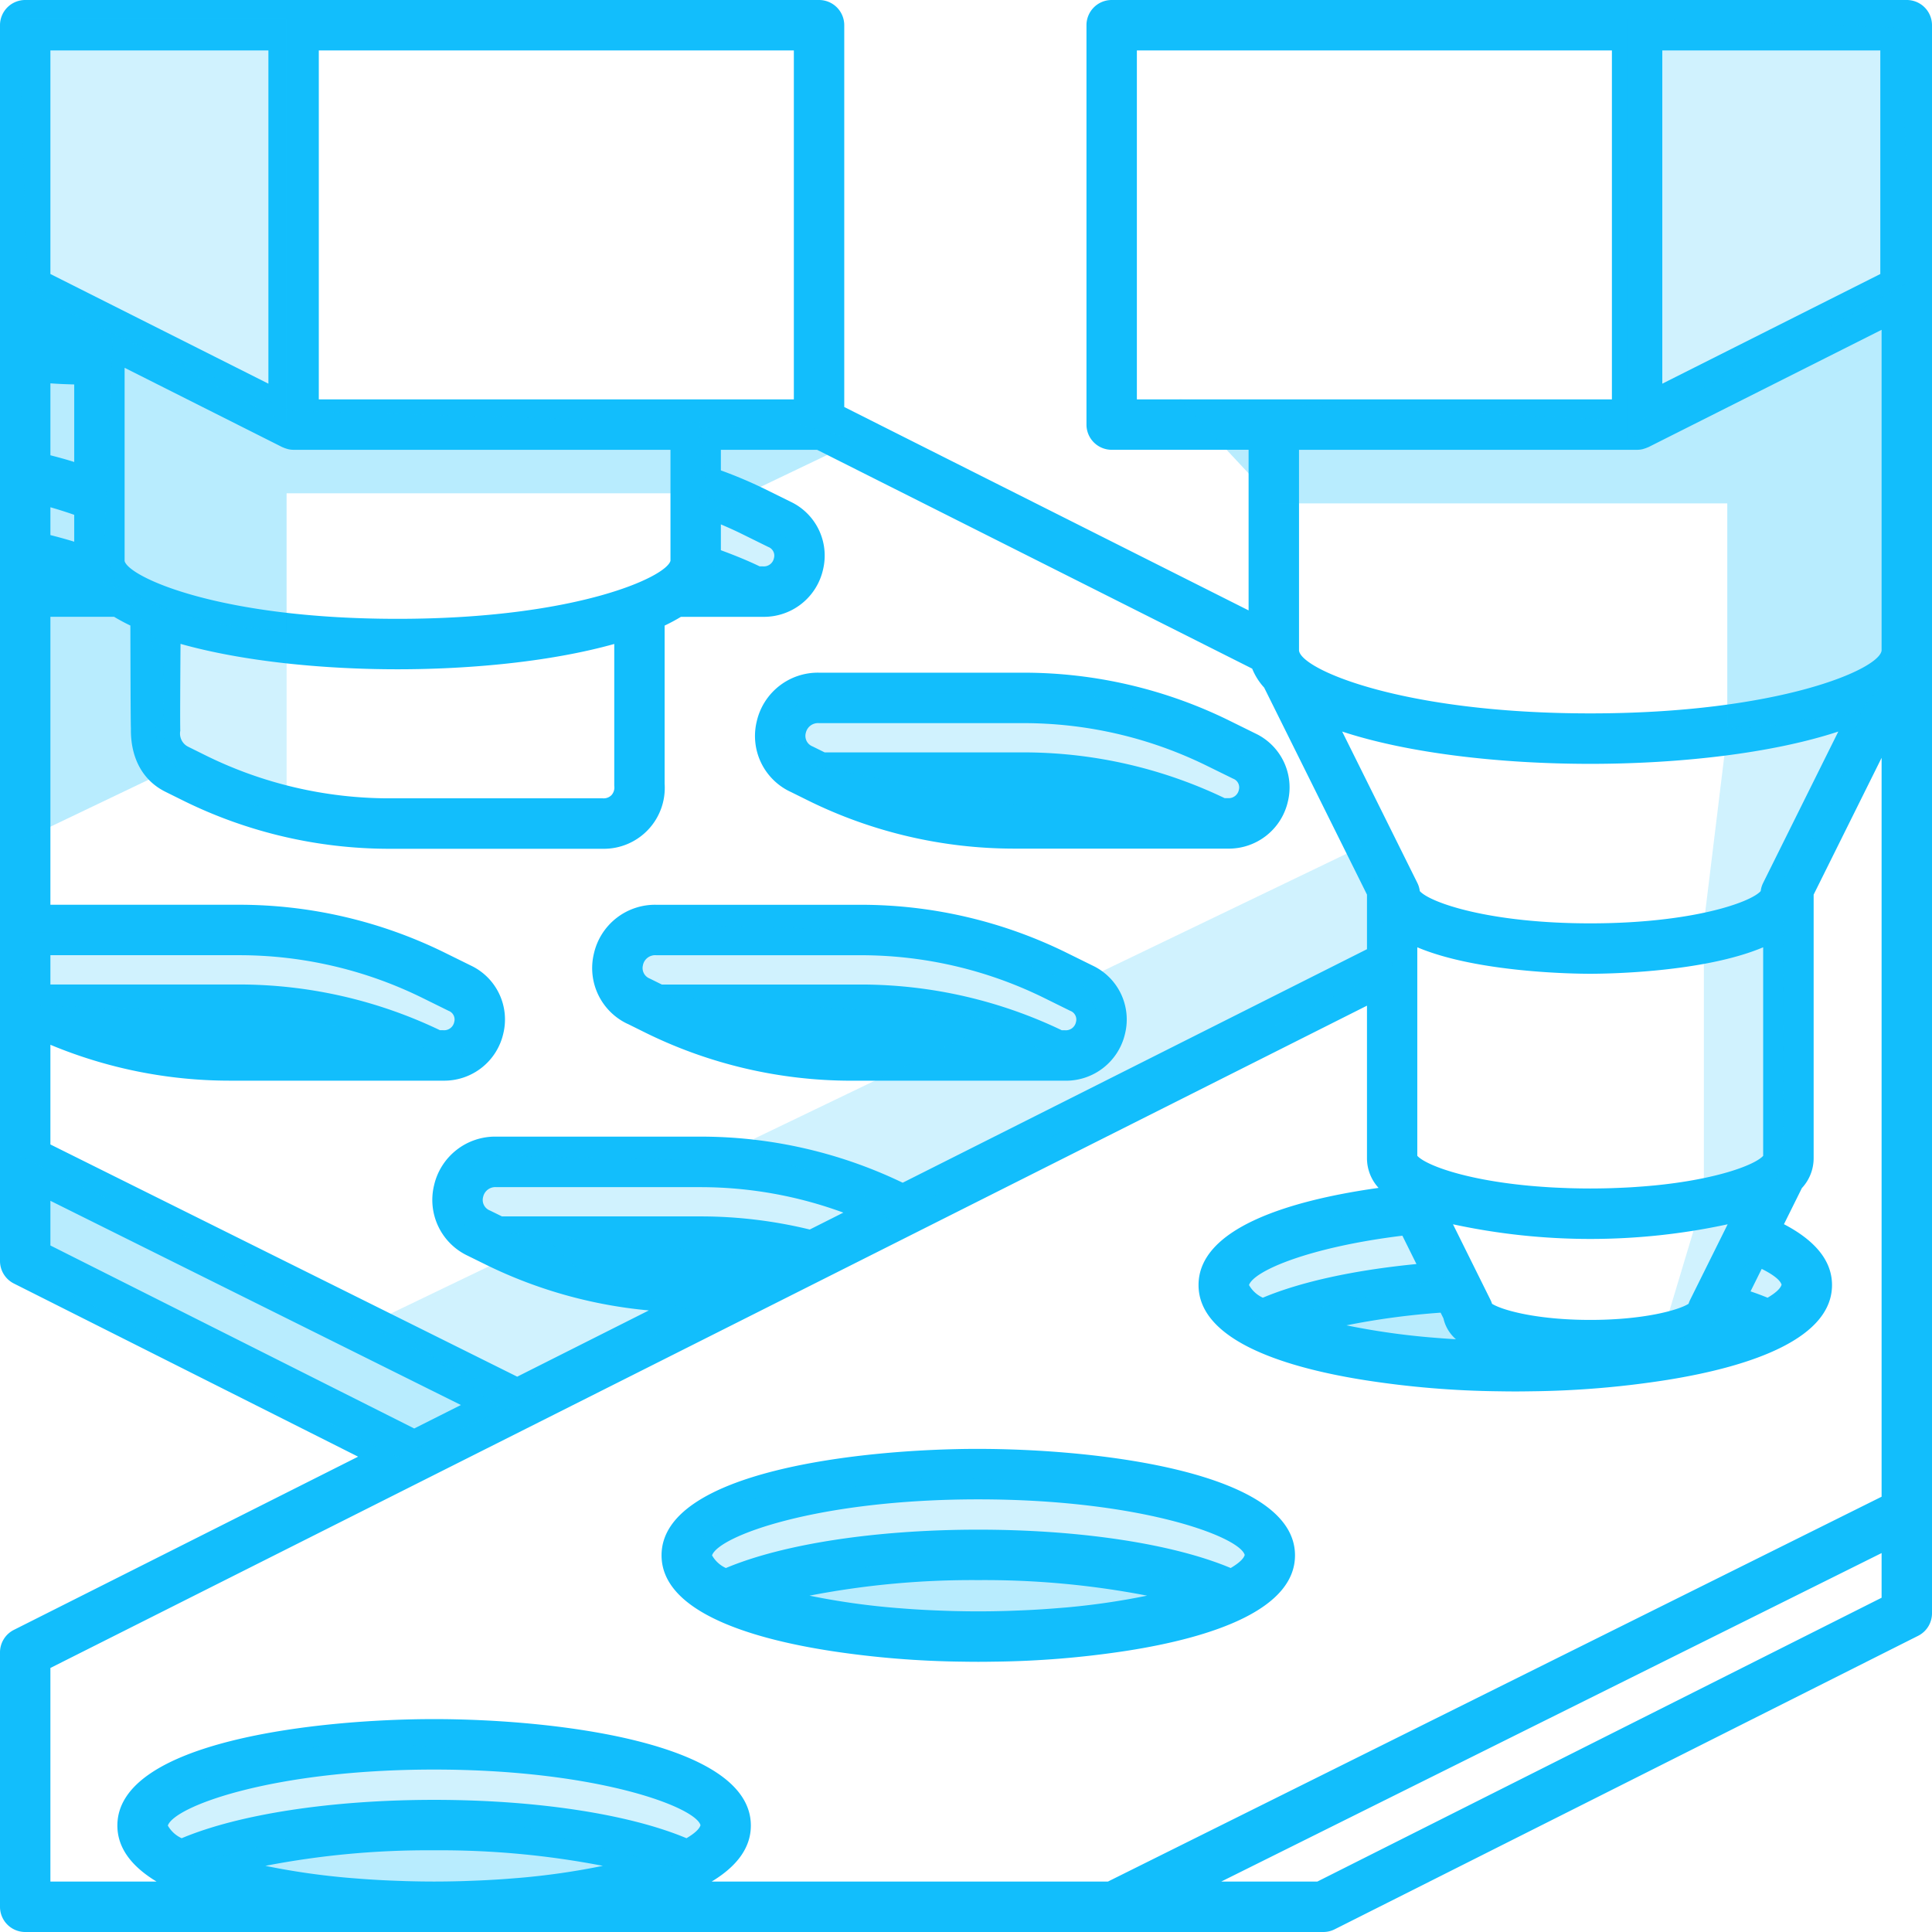 <svg data-name="Group 8162" xmlns="http://www.w3.org/2000/svg" width="230" height="230" viewBox="0 0 230 230">
    <defs>
        <clipPath id="0d7kuq60ma">
            <path data-name="Rectangle 2501" style="fill:none" d="M0 0h230v230H0z"/>
        </clipPath>
        <clipPath id="dprid7w7qb">
            <path data-name="Rectangle 2477" style="fill:none" d="M0 0h50.419v10.865H0z"/>
        </clipPath>
        <clipPath id="qd2419fo9c">
            <path data-name="Rectangle 2479" style="fill:none" d="M0 0h23.443v10.472H0z"/>
        </clipPath>
        <clipPath id="c1ay321mmd">
            <path data-name="Rectangle 2480" style="fill:none" d="M0 0h21.798v26.866H0z"/>
        </clipPath>
        <clipPath id="913dqhddwe">
            <path data-name="Rectangle 2481" style="fill:none" d="M0 0h71.067v35.842H0z"/>
        </clipPath>
        <clipPath id="jwnrvqr92f">
            <path data-name="Rectangle 2482" style="fill:none" d="M0 0h23.732v74.568H0z"/>
        </clipPath>
        <clipPath id="io47ickrrg">
            <path data-name="Rectangle 2483" style="fill:none" d="M0 0h87.009v53.102H0z"/>
        </clipPath>
        <clipPath id="mlvllmkprh">
            <path data-name="Rectangle 2484" style="fill:none" d="M0 0h31.927v48.125H0z"/>
        </clipPath>
        <clipPath id="v4zm6d4h9i">
            <path data-name="Rectangle 2485" style="fill:none" d="M0 0h33.67v50.283H0z"/>
        </clipPath>
        <clipPath id="56hu2py15j">
            <path data-name="Rectangle 2486" style="fill:none" d="M0 0h60.11v35.927H0z"/>
        </clipPath>
        <clipPath id="0fbpspmpik">
            <path data-name="Rectangle 2487" style="fill:none" d="M0 0h76.04v44.632H0z"/>
        </clipPath>
        <clipPath id="al067klwrl">
            <path data-name="Rectangle 2488" style="fill:none" d="M0 0h37.75v20.435H0z"/>
        </clipPath>
        <clipPath id="l1h4lhxg1m">
            <path data-name="Rectangle 2489" style="fill:none" d="M0 0h18.572v10.656H0z"/>
        </clipPath>
        <clipPath id="uc11nnrqzn">
            <path data-name="Rectangle 2490" style="fill:none" d="M0 0h17.335v66.745H0z"/>
        </clipPath>
        <clipPath id="lz3dxs8feo">
            <path data-name="Rectangle 2491" style="fill:none" d="M0 0h11.392v11.129H0z"/>
        </clipPath>
        <clipPath id="s8vwbaj5yp">
            <path data-name="Rectangle 2492" style="fill:none" d="M0 0h57.633v15.895H0z"/>
        </clipPath>
        <clipPath id="bc97k8xpkq">
            <path data-name="Rectangle 2493" style="fill:none" d="M0 0h55.274v14.713H0z"/>
        </clipPath>
        <clipPath id="v8a2j0owcr">
            <path data-name="Rectangle 2494" style="fill:none" d="M0 0h56.477v13.664H0z"/>
        </clipPath>
        <clipPath id="vnrcly9w5s">
            <path data-name="Rectangle 2495" style="fill:none" d="M0 0h51.606v12.343H0z"/>
        </clipPath>
        <clipPath id="l0wtbytpct">
            <path data-name="Rectangle 2496" style="fill:none" d="M0 0h8.893v8.767H0z"/>
        </clipPath>
        <clipPath id="ixwv5s5qku">
            <path data-name="Rectangle 2497" style="fill:none" d="M0 0h27.584v12.865H0z"/>
        </clipPath>
        <clipPath id="crzl8i2ihv">
            <path data-name="Rectangle 2498" style="fill:none" d="M0 0h68.202v14.878H0z"/>
        </clipPath>
        <clipPath id="etnce2443w">
            <path data-name="Rectangle 2499" style="fill:none" d="M0 0h68.697v14.41H0z"/>
        </clipPath>
    </defs>
    <g data-name="Group 8161" style="clip-path:url(#0d7kuq60ma)">
        <g data-name="Group 8160">
            <g data-name="Group 8159" style="clip-path:url(#0d7kuq60ma)">
                <g data-name="Group 8092" style="opacity:.3">
                    <g data-name="Group 8091">
                        <g data-name="Group 8090" style="clip-path:url(#dprid7w7qb)" transform="translate(89.791 184.085)">
                            <path data-name="Path 2332" d="M185.1 281.274c0 3-11.287 5.432-25.209 5.432s-25.209-2.432-25.209-5.432 11.287-5.432 25.209-5.432 25.209 2.432 25.209 5.432" transform="translate(-134.686 -275.842)" style="fill:#12befc"/>
                        </g>
                    </g>
                </g>
                <g data-name="Group 8095" style="opacity:.3">
                    <g data-name="Group 8094">
                        <g data-name="Group 8093" style="clip-path:url(#dprid7w7qb)" transform="translate(25.05 215.99)">
                            <path data-name="Path 2333" d="M87.994 329.082c0 3-11.287 5.432-25.209 5.432s-25.209-2.432-25.209-5.432 11.287-5.432 25.209-5.432 25.209 2.432 25.209 5.432" transform="translate(-37.575 -323.65)" style="fill:#12befc"/>
                        </g>
                    </g>
                </g>
                <g data-name="Group 8098" style="opacity:.3">
                    <g data-name="Group 8097">
                        <g data-name="Group 8096" style="clip-path:url(#qd2419fo9c)" transform="translate(156.664 152.793)">
                            <path data-name="Path 2334" d="M257.493 238.506c-.517-.566-1-1.159-1.469-1.769s-.923-1.262-1.357-1.913-.855-1.319-1.267-1.989-.8-1.327-1.2-1.993q-.564-.947-1.135-1.89c-9.4.789-16.07 2.754-16.07 5.059 0 2.872 10.348 5.217 23.442 5.413-.318-.3-.648-.593-.945-.918" transform="translate(-234.996 -228.952)" style="fill:#12befc"/>
                        </g>
                    </g>
                </g>
                <path data-name="Path 2335" d="M227 0h-94.658a3 3 0 0 0-3 3v47.546a3 3 0 0 0 3 3h16.3v19.12l-48.136-24.213V3a3 3 0 0 0-3-3H3a3 3 0 0 0-3 3v147.122a3 3 0 0 0 1.653 2.678l40.979 20.613-40.979 20.62A3 3 0 0 0 0 196.716V227a3 3 0 0 0 3 3h154.541a2.986 2.986 0 0 0 1.347-.321l69.459-34.938a3 3 0 0 0 1.653-2.683V3a3 3 0 0 0-3-3m-29.107 6.006h25.953V32.62l-25.953 13.056zm-62.551 0h56.551v41.537h-56.551zm-97.389 0h56.553v41.537H37.953zm47.864 56.421c.835.353 1.661.722 2.473 1.123l3.166 1.562a1.1 1.1 0 0 1 .681 1.331 1.23 1.23 0 0 1-1.328.982h-.371c-1.5-.722-3.053-1.345-4.621-1.923zM33.68 53.256a3.027 3.027 0 0 0 .455.166c.057.016.111.039.168.052a2.987 2.987 0 0 0 .651.075h44.864v13.205c-.461 1.9-11.151 6.916-32.493 6.916s-32.033-5.011-32.49-6.884v-23l18.769 9.443c.025.012.051.016.075.027M21.491 76.651c7.26 2.046 16.717 3.025 25.835 3.025 9.1 0 18.541-.976 25.8-3.014v16.724c0 .087 0 .176.011.264a1.351 1.351 0 0 1-.334 1 1.3 1.3 0 0 1-1.021.389H46.326a49.377 49.377 0 0 1-21.736-5.057l-2.219-1.1a1.754 1.754 0 0 1-.908-1.891c-.035-.754 0-6.615.027-10.343M6 14.267V6.006h25.953v39.67L6 32.62zm0 31.368c.947.075 1.89.107 2.836.134V55c-.936-.3-1.883-.555-2.836-.8zm0 14.753q1.432.409 2.836.9v3.2A56.86 56.86 0 0 0 6 63.7zm0 53.326h22.492a49.359 49.359 0 0 1 21.737 5.056l3.164 1.562a1.1 1.1 0 0 1 .683 1.331 1.229 1.229 0 0 1-1.328.981h-.371a55.422 55.422 0 0 0-23.885-5.444H6zm0 10.664a55.523 55.523 0 0 0 21.3 4.272h25.448a7.211 7.211 0 0 0 7.172-5.622 7.1 7.1 0 0 0-3.873-8.085l-3.166-1.562a55.421 55.421 0 0 0-24.389-5.673H6V73.431h7.588q.9.544 1.932 1.038c.01 4.512.031 12.048.064 12.195-.07 3.223 1.164 6.145 4.133 7.608l2.219 1.1a55.409 55.409 0 0 0 24.39 5.674h25.451a7.255 7.255 0 0 0 7.344-7.771v-18.8a22.05 22.05 0 0 0 1.943-1.043h9.744a7.21 7.21 0 0 0 7.172-5.625 7.094 7.094 0 0 0-3.873-8.082l-3.166-1.562A53.023 53.023 0 0 0 85.817 56v-2.451h11.458L149.07 79.6a7.478 7.478 0 0 0 1.427 2.26l12.238 24.64v6.5l-55.271 27.8a55.422 55.422 0 0 0-23.983-5.487H59.092a7.461 7.461 0 0 0-7.422 5.816 7.342 7.342 0 0 0 4.008 8.361l2.217 1.092a55.332 55.332 0 0 0 19.35 5.42l-15.672 7.888L6 136.245zm165.5 31.89.341.687a4.6 4.6 0 0 0 1.486 2.478l-.374-.021q-.958-.06-1.882-.135c-.313-.025-.629-.048-.94-.076a86.214 86.214 0 0 1-9.839-1.423 88.913 88.913 0 0 1 11.207-1.508m-21.159-1.781a3.616 3.616 0 0 1-1.648-1.508c.579-1.692 7.15-4.511 18.257-5.874l1.675 3.374c-7.348.716-13.75 2.1-18.285 4.007m22.635-8.739a77.5 77.5 0 0 0 32.7 0l-4.465 8.991a3.053 3.053 0 0 0-.187.471c-1.174.751-5.315 1.922-11.7 1.922s-10.522-1.171-11.7-1.922a2.981 2.981 0 0 0-.188-.471zm23.829-4.611-.309.029q-.872.08-1.8.141l-.523.035c-.576.034-1.169.061-1.775.083-.205.007-.4.017-.613.023-.8.023-1.616.038-2.464.038s-1.666-.015-2.465-.038c-.209-.006-.407-.016-.613-.023-.605-.022-1.2-.049-1.775-.083l-.523-.035q-.925-.061-1.8-.141l-.31-.029c-7.615-.732-12.127-2.465-13.107-3.542v-24.823c7.157 3.023 18.751 3.152 20.588 3.152s13.429-.129 20.587-3.152V137.6c-.98 1.078-5.491 2.81-13.107 3.542m12.933 9.915c1.4.695 2.213 1.353 2.366 1.879-.126.45-.7.986-1.669 1.554a31.818 31.818 0 0 0-2.027-.754zm.173-45.952a2.976 2.976 0 0 0-.293.978c-1.217 1.367-8.279 3.84-20.293 3.84s-19.075-2.473-20.291-3.84a2.975 2.975 0 0 0-.293-.978l-8.948-18.016c7.9 2.605 18.931 3.845 29.532 3.845s21.633-1.24 29.533-3.845zm-109.5 39.253-4 2.014a54.9 54.9 0 0 0-12.917-1.562H59.758l-1.428-.7a1.345 1.345 0 0 1-.816-1.608 1.483 1.483 0 0 1 1.578-1.175h24.389a49.348 49.348 0 0 1 16.92 3.034M6 148.271v-5.318l48.869 24.31-5.556 2.795zm55.947 75.276c-.269.023-.543.043-.815.065q-.988.081-2.014.146-.587.036-1.181.067c-.641.033-1.3.061-1.958.084-.374.013-.746.029-1.123.039-1.038.027-2.091.045-3.177.045s-2.127-.019-3.157-.045c-.384-.01-.763-.026-1.143-.039-.644-.023-1.281-.049-1.906-.081q-.618-.032-1.23-.071-.96-.06-1.886-.135c-.312-.025-.625-.048-.933-.075a86.319 86.319 0 0 1-9.836-1.423 101.789 101.789 0 0 1 20.091-1.849 101.781 101.781 0 0 1 20.089 1.849 86.233 86.233 0 0 1-9.822 1.423m19.777-4.713c-6.832-2.872-17.89-4.565-30.044-4.565s-23.219 1.694-30.049 4.567a3.614 3.614 0 0 1-1.649-1.507c.783-2.293 12.521-6.667 31.7-6.667 19.312 0 31.078 4.436 31.713 6.618-.125.45-.7.986-1.669 1.554M224 190.207l-67.17 33.787h-11.439L224 184.889zm0-12.026-92.1 45.813H84.725c2.874-1.736 4.662-3.923 4.662-6.666 0-10-23.7-12.673-37.707-12.673s-37.707 2.669-37.707 12.673c0 2.742 1.789 4.93 4.662 6.666H6v-25.427l156.735-78.844v18.193a5.222 5.222 0 0 0 1.381 3.5c-11.069 1.549-21.433 4.949-21.433 11.563 0 6.257 9.27 9.645 19.642 11.3a110.96 110.96 0 0 0 16.178 1.351c.643.011 1.277.018 1.887.018s1.243-.007 1.887-.018a110.969 110.969 0 0 0 16.178-1.351c10.371-1.66 19.642-5.047 19.642-11.3 0-3.059-2.242-5.42-5.721-7.241l2.134-4.3a5.225 5.225 0 0 0 1.4-3.526v-31.41L224 90.216zm0-100.754c-.2 2.243-12.248 7.5-34.677 7.5s-34.475-5.253-34.678-7.494V53.549h40.248a2.987 2.987 0 0 0 .651-.075c.057-.013.111-.036.167-.052a3.035 3.035 0 0 0 .455-.166c.024-.012.051-.015.075-.027L224 39.264zM94.09 94.252l2.219 1.1a55.438 55.438 0 0 0 24.391 5.674h25.451a7.21 7.21 0 0 0 7.172-5.625 7.1 7.1 0 0 0-3.873-8.084l-3.164-1.562a55.447 55.447 0 0 0-24.391-5.674H97.506a7.461 7.461 0 0 0-7.422 5.817 7.338 7.338 0 0 0 4.006 8.358m1.838-6.993a1.483 1.483 0 0 1 1.578-1.175h24.389a49.39 49.39 0 0 1 21.738 5.056L146.8 92.7a1.107 1.107 0 0 1 .683 1.333 1.234 1.234 0 0 1-1.33.982h-.365a55.425 55.425 0 0 0-23.891-5.445H98.172l-1.428-.706a1.345 1.345 0 0 1-.816-1.607m-21.223 34.625 2.219 1.1a55.421 55.421 0 0 0 24.391 5.672h25.453a7.211 7.211 0 0 0 7.171-5.622 7.1 7.1 0 0 0-3.873-8.085l-3.166-1.562a55.418 55.418 0 0 0-24.389-5.673h-24.39a7.459 7.459 0 0 0-7.42 5.816 7.339 7.339 0 0 0 4 8.359m1.84-6.994a1.482 1.482 0 0 1 1.576-1.175h24.391a49.356 49.356 0 0 1 21.736 5.056l3.164 1.562a1.1 1.1 0 0 1 .684 1.331 1.23 1.23 0 0 1-1.328.981h-.364a55.422 55.422 0 0 0-23.884-5.443H78.787l-1.428-.706a1.345 1.345 0 0 1-.814-1.607m39.916 57.593c-14 0-37.705 2.669-37.705 12.673 0 6.381 9.641 9.774 20.258 11.4a111.848 111.848 0 0 0 15.558 1.258c.645.011 1.279.018 1.889.018h.005c.607 0 1.239-.007 1.88-.018a111.623 111.623 0 0 0 15.715-1.281c10.557-1.633 20.106-5.025 20.106-11.375 0-10-23.7-12.673-37.707-12.673m10.3 18.89c-.3.027-.613.05-.919.075q-.94.076-1.914.139-.61.038-1.228.07-.945.049-1.923.083c-.381.014-.76.029-1.143.039-1.035.027-2.087.045-3.171.045h-.009c-1.075 0-2.119-.018-3.146-.044-.387-.011-.77-.026-1.154-.039a120.99 120.99 0 0 1-1.889-.081q-.629-.032-1.252-.071c-.624-.039-1.235-.084-1.838-.132-.329-.026-.66-.051-.985-.08a86.144 86.144 0 0 1-9.823-1.422 101.77 101.77 0 0 1 20.1-1.85 101.8 101.8 0 0 1 20.092 1.849 86.043 86.043 0 0 1-9.795 1.421m19.745-4.711c-6.83-2.872-17.887-4.565-30.043-4.565s-23.22 1.694-30.049 4.567a3.608 3.608 0 0 1-1.648-1.508c.783-2.293 12.519-6.667 31.7-6.667 19.312 0 31.08 4.437 31.713 6.618-.125.45-.7.986-1.668 1.554" style="fill:#12befc"/>
                <g data-name="Group 8101" style="opacity:.2">
                    <g data-name="Group 8100">
                        <g data-name="Group 8099" style="clip-path:url(#c1ay321mmd)" transform="translate(12.325 69.127)">
                            <path data-name="Path 2336" d="M38.926 109.665a61.19 61.19 0 0 1-7.86-1.149 44.156 44.156 0 0 1-7.59-2.364 39.713 39.713 0 0 1-4.989-2.569v.29a83.409 83.409 0 0 1 6.652 7.217c1.091 1.29-.065 12.207 1.055 13.583a14.993 14.993 0 0 0 14.091 5.594v-20.519c-.453-.031-.907-.045-1.359-.083" transform="translate(-18.488 -103.583)" style="fill:#12befc"/>
                        </g>
                    </g>
                </g>
                <g data-name="Group 8104" style="opacity:.3">
                    <g data-name="Group 8103">
                        <g data-name="Group 8102" style="clip-path:url(#913dqhddwe)" transform="translate(12.325 39.265)">
                            <path data-name="Path 2337" d="m40.946 68.489-22.459-9.654v29.631a39.326 39.326 0 0 0 6.055 3.014 45.348 45.348 0 0 0 7.566 2.163 64.4 64.4 0 0 0 7.9 1.021c.091.006.182.007.272.013V78.3H88.5l1.05-8.412z" transform="translate(-18.488 -58.836)" style="fill:#12befc"/>
                        </g>
                    </g>
                </g>
                <g data-name="Group 8107" style="opacity:.2">
                    <g data-name="Group 8106">
                        <g data-name="Group 8105" style="clip-path:url(#jwnrvqr92f)" transform="translate(197.893 84.712)">
                            <path data-name="Path 2338" d="M317.881 127.455c-2.591.443-5.193.823-7.805 1.112-1.829.2-3.665.342-5.5.449v.294l-2.79 22.834v32.5l-4.947 16.456s4.131 2.176 7.777-3.554c1.739-2.733 5.914-15.972 6.431-16.468.368-.353.029-34.051.4-34.463a37.359 37.359 0 0 0 7.214-12.975c.485-1.385 1.094-4.818 1.905-6.7-.9.168-1.79.364-2.69.518" transform="translate(-296.839 -126.937)" style="fill:#12befc"/>
                        </g>
                    </g>
                </g>
                <g data-name="Group 8110" style="opacity:.3">
                    <g data-name="Group 8109">
                        <g data-name="Group 8108" style="clip-path:url(#io47ickrrg)" transform="translate(140.417 33.489)">
                            <path data-name="Path 2339" d="M275.836 103.284c2.152-.126 4.3-.3 6.441-.557 2.638-.314 5.265-.718 7.88-1.183.589-.1 1.174-.238 1.763-.348a3.556 3.556 0 0 1 .447-.759 34.291 34.291 0 0 1 5.267-4.959V50.182L265.277 66.81l-54.653-2.574 11.56 12.384h53.652z" transform="translate(-210.625 -50.182)" style="fill:#12befc"/>
                        </g>
                    </g>
                </g>
                <g data-name="Group 8113" style="opacity:.2">
                    <g data-name="Group 8112">
                        <g data-name="Group 8111" style="clip-path:url(#mlvllmkprh)" transform="translate(2.197 2.191)">
                            <path data-name="Path 2340" d="M3.3 3.283h31.922v48.125L4.4 35.573z" transform="translate(-3.295 -3.283)" style="fill:#12befc"/>
                        </g>
                    </g>
                </g>
                <g data-name="Group 8116" style="opacity:.2">
                    <g data-name="Group 8115">
                        <g data-name="Group 8114" style="clip-path:url(#v4zm6d4h9i)" transform="translate(193.756 2.191)">
                            <path data-name="Path 2341" d="M290.634 3.283v50.283L324.3 34.582l-1.083-30.2z" transform="translate(-290.634 -3.283)" style="fill:#12befc"/>
                        </g>
                    </g>
                </g>
                <g data-name="Group 8119" style="opacity:.3">
                    <g data-name="Group 8118">
                        <g data-name="Group 8117" style="clip-path:url(#56hu2py15j)" transform="translate(2.197 137.524)">
                            <path data-name="Path 2342" d="m3.3 206.072 60.11 29.315L48.392 242 3.3 219.6z" transform="translate(-3.295 -206.072)" style="fill:#12befc"/>
                        </g>
                    </g>
                </g>
                <g data-name="Group 8122" style="opacity:.2">
                    <g data-name="Group 8121">
                        <g data-name="Group 8120" style="clip-path:url(#0fbpspmpik)" transform="translate(89.753 100.463)">
                            <path data-name="Path 2343" d="m207.611 150.538-33.937 16.328c.179.585 2.052 3.859 2.075 4.469a4.311 4.311 0 0 1-.449 2.185 3.632 3.632 0 0 1-1.717 1.569 5.383 5.383 0 0 1-.625.269 3.55 3.55 0 0 1-.661.137 5.521 5.521 0 0 1-1.449-.044 16.925 16.925 0 0 1-2.89-.782c-.409-.137-.818-.277-1.234-.388-.259-.069-2.259-2.8-2.519-2.858l-29.575 14.229c.085.013 1.91 2.7 2 2.709q1.4.229 2.773.569c.944.233 1.879.505 2.8.821a26.687 26.687 0 0 1 2.693 1.084 19.646 19.646 0 0 1 2.454 1.362 13.864 13.864 0 0 1 2.066 1.644 10.152 10.152 0 0 1 1.125 1.329l60.137-29.964z" transform="translate(-134.629 -150.538)" style="fill:#12befc"/>
                        </g>
                    </g>
                </g>
                <g data-name="Group 8125" style="opacity:.2">
                    <g data-name="Group 8124">
                        <g data-name="Group 8123" style="clip-path:url(#al067klwrl)" transform="translate(45.556 147.502)">
                            <path data-name="Path 2344" d="M99.983 227.941c-2.607-.856-5.185-1.81-7.7-2.91-.948-.415-3.615-3.545-4.541-4.007l-19.409 9.338 14.257 11.1 23.494-11.705a127.44 127.44 0 0 1-6.1-1.812" transform="translate(-68.333 -221.024)" style="fill:#12befc"/>
                        </g>
                    </g>
                </g>
                <g data-name="Group 8128" style="opacity:.3">
                    <g data-name="Group 8127">
                        <g data-name="Group 8126" style="clip-path:url(#l1h4lhxg1m)" transform="translate(83.44 50.316)">
                            <path data-name="Path 2345" d="M125.336 78.44c.115 1.2.249 2.4.366 3.607.117 1.186.218 2.374.271 3.564.007.147-.006.294 0 .44l17.761-8.5-7.509-2.151-11.066.631c.054.8.1 1.61.177 2.413" transform="translate(-125.16 -75.396)" style="fill:#12befc"/>
                        </g>
                    </g>
                </g>
                <g data-name="Group 8131" style="opacity:.3">
                    <g data-name="Group 8130">
                        <g data-name="Group 8129" style="clip-path:url(#uc11nnrqzn)" transform="translate(2.197 33.489)">
                            <path data-name="Path 2346" d="M19.911 106a37.294 37.294 0 0 1-.344-6.511c.008-1.041.025-2.082 0-3.123a12.852 12.852 0 0 0-.312-2.988 17.988 17.988 0 0 0-3.07-5.528 12.428 12.428 0 0 1-2-3.927l-.769.193 1.1-27.1L3.3 50.182v66.745l17.335-8.295a13.108 13.108 0 0 1-.724-2.632" transform="translate(-3.295 -50.182)" style="fill:#12befc"/>
                        </g>
                    </g>
                </g>
                <g data-name="Group 8134" style="opacity:.2">
                    <g data-name="Group 8133">
                        <g data-name="Group 8132" style="clip-path:url(#lz3dxs8feo)" transform="translate(83.114 58.728)">
                            <path data-name="Path 2347" d="M124.863 88c1.294.384 11.2 5.765 11.2 5.765l-.823 3.711-5.78 1.654-4.789-4.13z" transform="translate(-124.671 -88.001)" style="fill:#12befc"/>
                        </g>
                    </g>
                </g>
                <g data-name="Group 8137" style="opacity:.2">
                    <g data-name="Group 8136">
                        <g data-name="Group 8135" style="clip-path:url(#s8vwbaj5yp)" transform="translate(93.022 82.56)">
                            <path data-name="Path 2348" d="M142.4 123.712h33.3l15.523 4.525 5.945 5.089-1.817 6.282-27.137-2.463-28.02-5.445-.661-4.328z" transform="translate(-139.533 -123.712)" style="fill:#12befc"/>
                        </g>
                    </g>
                </g>
                <g data-name="Group 8140" style="opacity:.2">
                    <g data-name="Group 8139">
                        <g data-name="Group 8138" style="clip-path:url(#bc97k8xpkq)" transform="translate(2.197 111.019)">
                            <path data-name="Path 2349" d="M4.121 166.356h30.22l12.313 3.981 11.915 5.111-2.6 5.62-20.747-4.958L3.3 174.952z" transform="translate(-3.295 -166.356)" style="fill:#12befc"/>
                        </g>
                    </g>
                </g>
                <g data-name="Group 8143" style="opacity:.2">
                    <g data-name="Group 8142">
                        <g data-name="Group 8141" style="clip-path:url(#v8a2j0owcr)" transform="translate(73.371 109.918)">
                            <path data-name="Path 2350" d="m112.368 164.708 36.825 1.1 15.265 5.951 2.075 3.472-2.312 3.141-8.209-2.236-44.305-2.971-1.651-6.034z" transform="translate(-110.056 -164.707)" style="fill:#12befc"/>
                        </g>
                    </g>
                </g>
                <g data-name="Group 8146" style="opacity:.2">
                    <g data-name="Group 8145">
                        <g data-name="Group 8144" style="clip-path:url(#vnrcly9w5s)" transform="translate(54.05 137.524)">
                            <path data-name="Path 2351" d="m84.5 206.072 34.277.761 13.909 6.81-11.151 4.772-38.969-3.494-1.487-4.606z" transform="translate(-81.075 -206.072)" style="fill:#12befc"/>
                        </g>
                    </g>
                </g>
                <g data-name="Group 8149" style="opacity:.2">
                    <g data-name="Group 8148">
                        <g data-name="Group 8147" style="clip-path:url(#l0wtbytpct)" transform="translate(205.67 147.502)">
                            <path data-name="Path 2352" d="m312.594 221.024-4.089 7.82 7.9.947.991-6.4z" transform="translate(-308.505 -221.024)" style="fill:#12befc"/>
                        </g>
                    </g>
                </g>
                <g data-name="Group 8152" style="opacity:.2">
                    <g data-name="Group 8151">
                        <g data-name="Group 8150" style="clip-path:url(#ixwv5s5qku)" transform="translate(145.391 144.269)">
                            <path data-name="Path 2353" d="m241.081 216.179 4.589 7.617-18.33 4.384-5.145.864-4.109-6.08 11.273-5.959z" transform="translate(-218.086 -216.179)" style="fill:#12befc"/>
                        </g>
                    </g>
                </g>
                <g data-name="Group 8155" style="opacity:.2">
                    <g data-name="Group 8154">
                        <g data-name="Group 8153" style="clip-path:url(#crzl8i2ihv)" transform="translate(81.793 175.82)">
                            <path data-name="Path 2354" d="m152.249 263.457 22.783.992 15.859 5.763v3.71l-4.6 3.233-17.257-4.363h-19.097l-22.459 5.543-4.789-5.809 6.605-6.4z" transform="translate(-122.689 -263.457)" style="fill:#12befc"/>
                        </g>
                    </g>
                </g>
                <g data-name="Group 8158" style="opacity:.2">
                    <g data-name="Group 8157">
                        <g data-name="Group 8156" style="clip-path:url(#etnce2443w)" transform="translate(17.059 207.724)">
                            <path data-name="Path 2355" d="m56.388 311.264 22.641 1.488 14.266 6.116.991 3.507-5.9 3.3-19.036-4.988H49.7l-18.991 4.988-5.119-4.657 2.473-4.3 18.829-5.455z" transform="translate(-25.588 -311.264)" style="fill:#12befc"/>
                        </g>
                    </g>
                </g>
            </g>
        </g>
    </g>
</svg>
